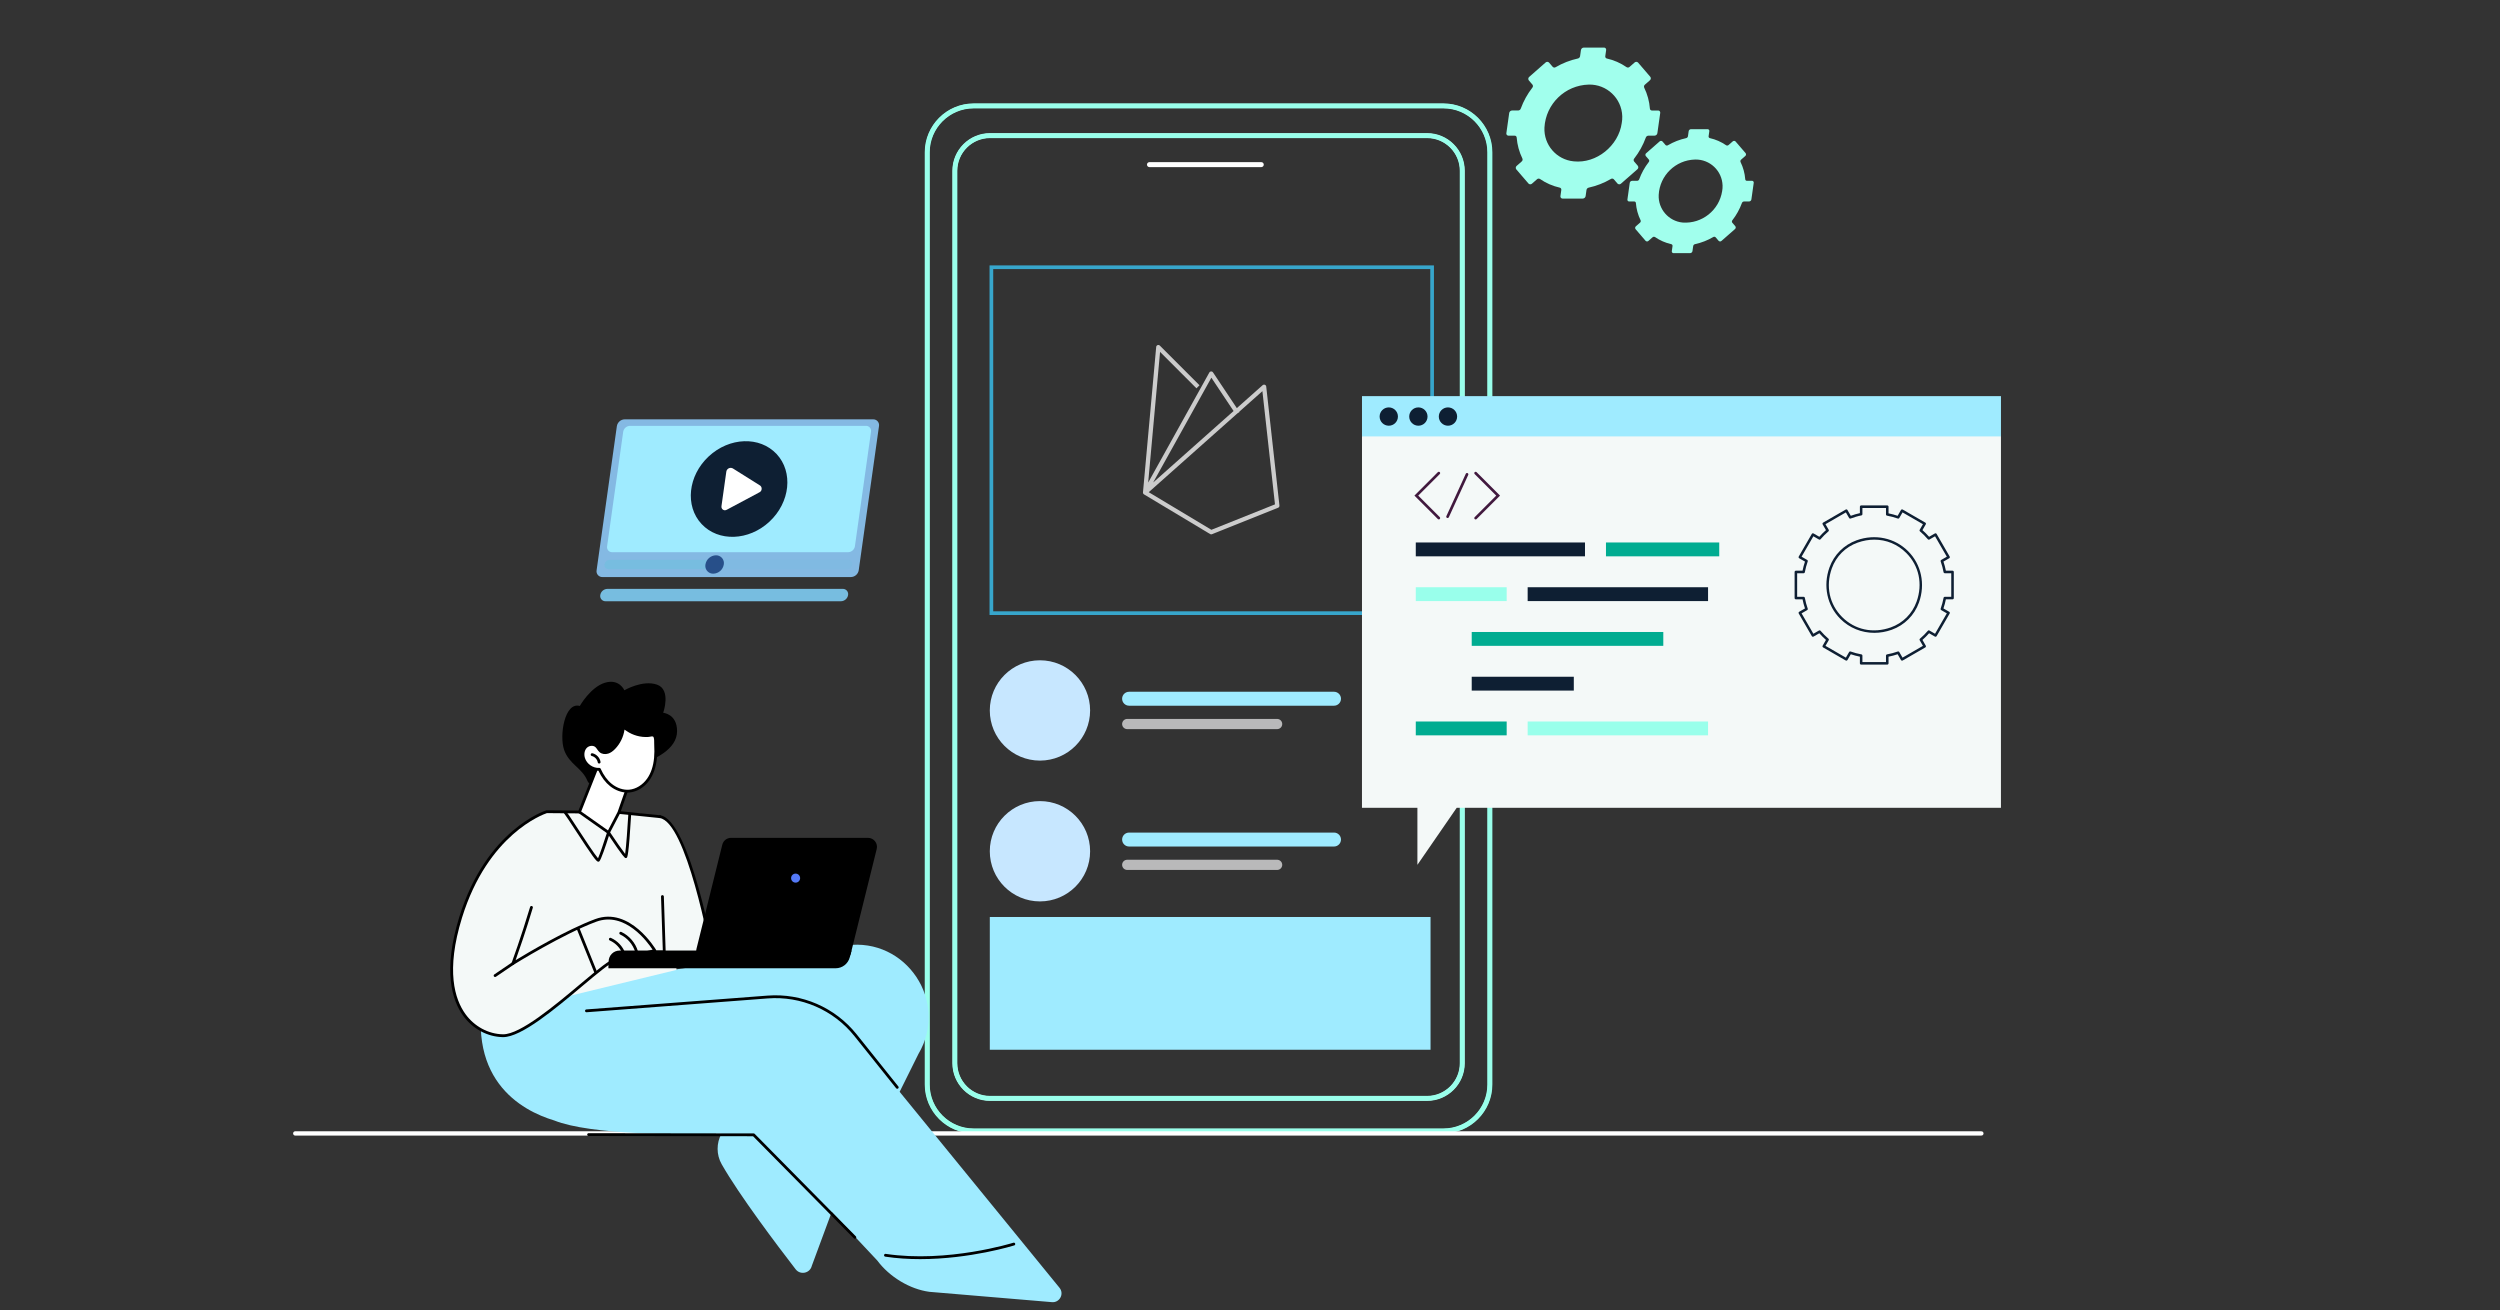 <svg xmlns="http://www.w3.org/2000/svg" width="580" height="304" viewBox="0 0 580 304" fill="none"><rect x="0" y="0" width="580" height="304" fill="#333333" stroke="none"/><g clip-path="url(#clip0_3085_12283)"><path d="M225.883 262.377H334.886C340.804 262.377 345.646 257.537 345.646 251.617V35.332C345.646 29.412 340.804 24.57 334.886 24.57H225.883C219.964 24.57 215.122 29.412 215.122 35.332V251.617C215.123 257.537 219.964 262.377 225.883 262.377Z" stroke="#A1FFED" stroke-miterlimit="10"></path><path d="M334.887 262.958H225.883C219.629 262.958 214.541 257.871 214.541 251.617V35.332C214.541 29.078 219.629 23.992 225.883 23.992H334.886C341.14 23.992 346.228 29.078 346.228 35.332V251.617C346.229 257.871 341.141 262.958 334.887 262.958ZM225.883 25.152C220.269 25.152 215.701 29.717 215.701 35.333V251.618C215.701 257.233 220.268 261.8 225.883 261.8H334.886C340.499 261.8 345.066 257.234 345.066 251.618V35.332C345.066 29.717 340.5 25.151 334.886 25.151L225.883 25.152Z" fill="#99FFEB"></path><path d="M229.678 254.832H331.09C335.576 254.832 339.246 251.159 339.246 246.676V39.62C339.246 35.133 335.576 31.465 331.09 31.465H229.678C225.194 31.465 221.525 35.133 221.525 39.62V246.676C221.525 251.159 225.194 254.832 229.678 254.832Z" stroke="white" stroke-miterlimit="10"></path><path d="M331.09 255.407H229.678C224.864 255.407 220.947 251.488 220.947 246.673V39.617C220.947 34.802 224.864 30.883 229.678 30.883H331.09C335.908 30.883 339.826 34.802 339.826 39.617V246.673C339.826 251.488 335.908 255.407 331.09 255.407ZM229.678 32.042C225.502 32.042 222.104 35.44 222.104 39.616V246.672C222.104 250.849 225.502 254.247 229.678 254.247H331.09C335.268 254.247 338.664 250.849 338.664 246.672V39.617C338.664 35.441 335.268 32.043 331.09 32.043H229.678V32.042Z" fill="#99FFEB"></path><path d="M292.617 38.772H266.675C266.356 38.772 266.096 38.512 266.096 38.192C266.096 37.871 266.356 37.613 266.675 37.613H292.617C292.937 37.613 293.195 37.871 293.195 38.192C293.195 38.512 292.938 38.772 292.617 38.772Z" fill="white"></path><path d="M332.25 142.25H230V62H332.25V142.25Z" stroke="#37A6CC" stroke-width="0.851" stroke-miterlimit="10"></path><path d="M331.885 243.543H229.635V212.742H331.885V243.543Z" fill="#9FEBFF"></path><path d="M241.269 176.46C247.695 176.46 252.905 171.25 252.905 164.824C252.905 158.397 247.695 153.188 241.269 153.188C234.843 153.188 229.633 158.397 229.633 164.824C229.633 171.25 234.843 176.46 241.269 176.46Z" fill="#C7E7FF"></path><path d="M241.269 209.127C247.695 209.127 252.905 203.918 252.905 197.491C252.905 191.065 247.695 185.855 241.269 185.855C234.843 185.855 229.633 191.065 229.633 197.491C229.633 203.918 234.843 209.127 241.269 209.127Z" fill="#C7E7FF"></path><path d="M311.109 162.106C311.109 163.001 310.383 163.724 309.49 163.724H261.951C261.055 163.724 260.332 163 260.332 162.106C260.332 161.213 261.056 160.488 261.951 160.488H309.49C310.384 160.488 311.109 161.214 311.109 162.106Z" fill="#9FEBFF"></path><path d="M297.478 167.975C297.478 168.628 296.949 169.158 296.294 169.158H261.516C260.862 169.158 260.332 168.629 260.332 167.975C260.332 167.321 260.861 166.789 261.516 166.789H296.294C296.948 166.789 297.478 167.32 297.478 167.975Z" fill="#B9B9BA"></path><path d="M311.109 194.775C311.109 195.668 310.383 196.393 309.49 196.393H261.951C261.055 196.393 260.332 195.667 260.332 194.775C260.332 193.879 261.056 193.156 261.951 193.156H309.49C310.384 193.156 311.109 193.88 311.109 194.775Z" fill="#9FEBFF"></path><path d="M297.478 200.644C297.478 201.298 296.949 201.829 296.294 201.829H261.516C260.862 201.829 260.332 201.299 260.332 200.644C260.332 199.991 260.861 199.461 261.516 199.461H296.294C296.948 199.461 297.478 199.99 297.478 200.644Z" fill="#B9B9BA"></path><path d="M197.423 133.877H139.768C139.028 133.899 138.412 133.315 138.392 132.578C138.39 132.487 138.396 132.391 138.412 132.304L143.113 98.864C143.257 97.974 144.011 97.31 144.913 97.286H202.568C203.306 97.264 203.923 97.846 203.946 98.584C203.949 98.677 203.941 98.771 203.925 98.864L199.224 132.304C199.08 133.193 198.325 133.853 197.423 133.877Z" fill="#84B9E3"></path><path d="M196.78 128.11H142.032C141.388 128.128 140.85 127.622 140.83 126.979C140.828 126.898 140.833 126.817 140.848 126.736L144.581 100.169C144.706 99.397 145.364 98.819 146.147 98.797H200.891C201.535 98.777 202.073 99.284 202.092 99.925C202.094 100.007 202.089 100.089 202.073 100.169L198.34 126.736C198.216 127.508 197.561 128.084 196.78 128.11Z" fill="#9FEBFF"></path><path d="M195.118 139.49H140.494C139.822 139.507 139.261 138.979 139.243 138.306C139.24 138.221 139.246 138.137 139.261 138.056C139.391 137.244 140.079 136.64 140.898 136.618H195.522C196.194 136.597 196.754 137.128 196.774 137.802C196.777 137.886 196.769 137.971 196.754 138.056C196.625 138.865 195.937 139.465 195.118 139.49Z" fill="#77BDE0"></path><path opacity="0.31" d="M196.524 132.042H141.184C140.68 132.053 140.26 131.656 140.246 131.153C140.244 131.09 140.249 131.026 140.261 130.965C140.358 130.359 140.873 129.908 141.487 129.891H196.827C197.332 129.877 197.752 130.274 197.765 130.78C197.766 130.844 197.761 130.904 197.75 130.966C197.653 131.571 197.137 132.02 196.524 132.042Z" fill="#77BDE0"></path><path d="M164.803 132.042H141.184C140.68 132.053 140.26 131.656 140.246 131.153C140.244 131.09 140.249 131.026 140.261 130.965C140.358 130.359 140.873 129.908 141.487 129.891H165.107C165.61 129.877 166.029 130.271 166.045 130.773C166.045 130.836 166.041 130.904 166.029 130.965C165.932 131.571 165.418 132.02 164.803 132.042Z" fill="#77BDE0"></path><path d="M180.171 105.334C176.275 101.158 169.22 101.407 164.414 105.891C159.608 110.375 158.871 117.395 162.767 121.571C166.663 125.747 173.718 125.498 178.524 121.014C183.33 116.53 184.067 109.51 180.171 105.334Z" fill="#0E1F33"></path><path d="M169.983 108.65L176.363 112.657C176.764 112.979 176.829 113.563 176.508 113.964C176.41 114.088 176.285 114.183 176.141 114.241L168.636 118.248C168.265 118.501 167.761 118.405 167.509 118.037C167.393 117.864 167.346 117.661 167.376 117.457L168.503 109.443C168.578 108.876 169.098 108.478 169.664 108.552C169.774 108.567 169.882 108.601 169.983 108.65Z" fill="white"></path><path d="M167.92 130.962C167.727 132.167 166.706 133.06 165.488 133.095C164.488 133.122 163.658 132.331 163.632 131.335C163.629 131.208 163.638 131.084 163.66 130.962C163.853 129.759 164.875 128.863 166.092 128.829C167.092 128.804 167.923 129.591 167.949 130.592C167.952 130.716 167.944 130.843 167.92 130.962Z" fill="#274F89"></path><path d="M384.51 30.899L385.171 26.211C385.217 25.946 385.041 25.691 384.775 25.644C384.742 25.638 384.708 25.635 384.673 25.637H383.247C383 25.643 382.792 25.449 382.776 25.201C382.647 23.508 382.198 21.856 381.452 20.33C381.348 20.09 381.415 19.809 381.618 19.643L382.761 18.641C383.015 18.446 383.066 18.085 382.874 17.828L380.025 14.512C379.8 14.287 379.437 14.286 379.213 14.511L379.212 14.512L378.067 15.515C377.881 15.696 377.591 15.725 377.372 15.585C375.986 14.626 374.429 13.942 372.783 13.573C372.541 13.521 372.38 13.283 372.424 13.037L372.624 11.615C372.67 11.35 372.495 11.095 372.23 11.047C372.195 11.041 372.161 11.038 372.129 11.04H367.437C367.108 11.046 366.83 11.289 366.778 11.615L366.578 13.036C366.535 13.303 366.331 13.516 366.066 13.573C364.253 13.968 362.516 14.647 360.914 15.585C360.7 15.728 360.415 15.698 360.236 15.514L359.374 14.512C359.153 14.287 358.789 14.287 358.564 14.51C358.564 14.51 358.564 14.512 358.562 14.512L354.789 17.828C354.537 18.023 354.486 18.383 354.675 18.64L355.537 19.643C355.691 19.849 355.681 20.135 355.512 20.329C354.366 21.803 353.454 23.446 352.816 25.2C352.725 25.453 352.489 25.625 352.22 25.635H350.797C350.466 25.642 350.187 25.885 350.136 26.21L349.475 30.898C349.428 31.163 349.605 31.417 349.871 31.465C349.905 31.47 349.936 31.473 349.97 31.472H351.399C351.646 31.468 351.854 31.66 351.87 31.908C352 33.6 352.451 35.253 353.196 36.778C353.302 37.018 353.233 37.299 353.028 37.465L351.885 38.468C351.633 38.662 351.58 39.024 351.769 39.281L354.621 42.596C354.842 42.82 355.206 42.821 355.431 42.598L355.434 42.596L356.579 41.593C356.767 41.411 357.055 41.383 357.274 41.523C358.663 42.48 360.218 43.161 361.863 43.532C362.107 43.584 362.266 43.821 362.222 44.067L362.022 45.494C361.975 45.759 362.15 46.013 362.415 46.061C362.449 46.067 362.481 46.069 362.516 46.069H367.205C367.534 46.061 367.812 45.82 367.865 45.494L368.065 44.067C368.11 43.8 368.313 43.588 368.576 43.532C370.389 43.136 372.128 42.457 373.726 41.521C373.94 41.378 374.225 41.408 374.404 41.593L375.266 42.596C375.491 42.82 375.852 42.821 376.076 42.598C376.078 42.597 376.08 42.596 376.08 42.596L379.862 39.281C380.114 39.085 380.165 38.725 379.975 38.468L379.113 37.465C378.957 37.259 378.967 36.972 379.139 36.778C380.284 35.305 381.193 33.663 381.831 31.91C381.925 31.655 382.161 31.482 382.43 31.472H383.856C384.184 31.462 384.455 31.222 384.51 30.899ZM365.092 37.432C361.108 37.048 358.126 33.606 358.311 29.609C358.613 24.116 363.08 19.773 368.576 19.626C372.759 19.507 376.245 22.802 376.366 26.984C376.379 27.508 376.342 28.033 376.245 28.55C375.507 33.81 370.384 38.007 365.092 37.432Z" fill="#A1FFED"></path><path d="M406.322 46.27L406.865 42.42C406.903 42.203 406.758 41.994 406.541 41.954C406.514 41.95 406.485 41.948 406.458 41.949H405.288C405.082 41.956 404.909 41.796 404.898 41.59C404.792 40.202 404.421 38.845 403.809 37.594C403.723 37.396 403.778 37.164 403.949 37.028L404.89 36.206C405.097 36.046 405.139 35.749 404.985 35.539L402.645 32.816C402.459 32.631 402.162 32.631 401.978 32.816H401.977L401.035 33.64C400.88 33.786 400.647 33.81 400.465 33.699C399.325 32.91 398.046 32.35 396.695 32.046C396.494 32.004 396.362 31.81 396.395 31.607L396.562 30.44C396.601 30.222 396.456 30.014 396.239 29.975C396.211 29.97 396.184 29.968 396.156 29.969H392.306C392.037 29.978 391.813 30.175 391.77 30.44L391.605 31.607C391.567 31.826 391.4 31.999 391.185 32.046C389.696 32.371 388.267 32.928 386.954 33.697C386.778 33.816 386.544 33.791 386.398 33.64L385.691 32.816C385.507 32.631 385.211 32.631 385.025 32.816H385.024L381.92 35.539C381.711 35.699 381.671 35.996 381.824 36.206L382.532 37.028C382.66 37.197 382.652 37.434 382.511 37.594C381.57 38.804 380.823 40.153 380.298 41.593C380.224 41.801 380.029 41.944 379.808 41.952H378.641C378.372 41.961 378.148 42.159 378.103 42.423L377.563 46.272C377.525 46.49 377.668 46.699 377.884 46.737C377.912 46.742 377.94 46.744 377.968 46.743H379.137C379.341 46.737 379.515 46.895 379.526 47.101C379.633 48.491 380.004 49.848 380.617 51.1C380.703 51.297 380.647 51.529 380.479 51.665L379.538 52.489C379.33 52.649 379.289 52.946 379.443 53.156L381.783 55.879C381.966 56.064 382.265 56.064 382.45 55.879L383.392 55.054C383.546 54.908 383.781 54.884 383.963 54.996C385.101 55.782 386.379 56.342 387.728 56.645C387.928 56.688 388.061 56.883 388.025 57.085L387.861 58.257C387.821 58.475 387.965 58.684 388.184 58.723C388.212 58.727 388.238 58.729 388.265 58.728H392.115C392.384 58.719 392.61 58.522 392.653 58.257L392.82 57.085C392.856 56.866 393.023 56.692 393.238 56.645C394.726 56.321 396.153 55.765 397.468 54.996C397.643 54.879 397.877 54.904 398.024 55.054L398.731 55.879C398.916 56.064 399.213 56.064 399.399 55.879L402.503 53.156C402.711 52.996 402.752 52.699 402.599 52.489L401.891 51.665C401.761 51.496 401.769 51.258 401.911 51.1C402.851 49.89 403.598 48.541 404.124 47.101C404.197 46.892 404.393 46.751 404.613 46.743H405.784C406.053 46.734 406.28 46.536 406.322 46.27ZM390.381 51.633C387.113 51.316 384.666 48.494 384.817 45.213C385.06 40.701 388.728 37.133 393.244 37.013C396.677 36.917 399.542 39.622 399.637 43.056C399.651 43.486 399.617 43.915 399.54 44.339C398.842 48.779 394.864 51.947 390.381 51.633Z" fill="#A1FFED"></path><path d="M68.5 262.957H459.676" stroke="white" stroke-miterlimit="10" stroke-linecap="round"></path><path d="M182.736 263.211L173.72 263.177C173.54 263.176 173.394 263.03 173.395 262.847C173.396 262.667 173.542 262.523 173.722 262.523H173.723L182.738 262.556C182.918 262.557 183.064 262.703 183.064 262.885C183.063 263.065 182.917 263.211 182.736 263.211Z" fill="black"></path><path d="M245.809 298.769C236.166 286.92 208.717 253.301 208.717 253.301L213.074 244.525C220.238 232.425 210.246 217.405 196.318 219.337L163.284 223.918L148.571 226.162L112.9 227.178C107.087 250.31 121.043 257.684 128.576 259.946C137.038 263.34 157.833 263.254 167.377 263.013C166.186 265.206 166.17 267.892 167.434 270.111C171.513 277.271 180.155 288.726 184.586 294.469C185.683 295.892 187.939 295.401 188.348 293.651L192.961 281.179L203.523 292.434C206.362 296.252 211.107 299.111 215.643 299.706L243.957 302.089C245.793 302.329 246.977 300.205 245.809 298.769Z" fill="#9FEBFF"></path><path d="M136.558 263.553C136.377 263.553 136.231 263.406 136.231 263.225C136.231 263.044 136.377 262.898 136.559 262.898L174.848 262.954C174.934 262.954 175.018 262.989 175.08 263.051L198.561 286.838C198.687 286.966 198.687 287.173 198.557 287.301C198.494 287.364 198.411 287.396 198.328 287.396C198.243 287.396 198.159 287.364 198.095 287.298L174.709 263.608" fill="black"></path><path d="M213.483 292.117C210.824 292.117 208.089 291.952 205.379 291.545C205.199 291.519 205.076 291.351 205.104 291.172C205.132 290.993 205.299 290.872 205.477 290.897C219.84 293.052 234.96 288.36 235.112 288.311C235.284 288.258 235.468 288.354 235.522 288.526C235.577 288.698 235.481 288.881 235.308 288.937C235.184 288.975 225.066 292.117 213.483 292.117Z" fill="black"></path><path d="M208.161 252.595C208.065 252.595 207.971 252.552 207.905 252.473L198.226 240.373C193.376 234.31 185.857 231.043 178.115 231.634L136.082 234.842C135.898 234.857 135.744 234.72 135.73 234.54C135.716 234.359 135.851 234.202 136.032 234.187L178.066 230.981C186.022 230.372 193.753 233.731 198.738 239.963L208.417 252.062C208.53 252.204 208.508 252.41 208.366 252.521C208.306 252.571 208.233 252.595 208.161 252.595Z" fill="black"></path><path d="M116.32 234.887L126.836 188.315C126.836 188.315 146.264 187.92 153.089 189.463C153.089 189.463 156.603 218.208 156.953 225.014L116.32 234.887Z" fill="#F4F9F8"></path><path d="M165.685 223.443C165.685 223.443 159.891 190.377 153.089 189.461L154.196 223.443H165.685Z" fill="#F4F9F8"></path><path d="M165.686 223.773H154.198C154.021 223.773 153.876 223.633 153.87 223.457L153.357 208.009C153.35 207.828 153.493 207.678 153.673 207.672C153.852 207.665 154.006 207.807 154.012 207.987L154.514 223.119H165.293C164.621 219.435 159.173 190.64 153.043 189.789C152.864 189.764 152.738 189.598 152.764 189.42C152.789 189.24 152.953 189.113 153.134 189.141C160.117 190.11 165.77 222.032 166.008 223.39C166.025 223.486 165.998 223.582 165.936 223.658C165.873 223.73 165.781 223.773 165.686 223.773Z" fill="black"></path><path d="M193.865 224.639H141.205V223.052C141.205 221.657 142.336 220.527 143.73 220.527H197.567L197.134 222.132C196.737 223.611 195.396 224.639 193.865 224.639Z" fill="black"></path><path d="M195.366 222.779H163.595C162.239 222.779 161.241 221.505 161.568 220.188L167.574 195.965C167.804 195.033 168.64 194.379 169.599 194.379H201.37C202.727 194.379 203.724 195.652 203.397 196.969L197.391 221.192C197.162 222.125 196.326 222.779 195.366 222.779Z" fill="black"></path><path d="M184.582 204.774C185.162 204.774 185.631 204.304 185.631 203.725C185.631 203.145 185.162 202.676 184.582 202.676C184.003 202.676 183.533 203.145 183.533 203.725C183.533 204.304 184.003 204.774 184.582 204.774Z" fill="#5479F7"></path><path d="M153.09 189.792C153.078 189.792 153.067 189.79 153.055 189.79L143.557 188.821C143.377 188.801 143.246 188.641 143.264 188.462C143.283 188.282 143.441 188.153 143.623 188.169L153.122 189.138C153.301 189.156 153.433 189.318 153.414 189.497C153.397 189.665 153.256 189.792 153.09 189.792Z" fill="black"></path><path d="M138.794 199.915C138.777 199.915 138.762 199.913 138.746 199.911C138.334 199.845 137.544 198.809 133.406 192.472C132.314 190.8 131.185 189.072 130.956 188.816C130.867 188.759 130.808 188.658 130.808 188.543C130.808 188.361 130.955 188.215 131.136 188.215C131.4 188.215 131.41 188.215 133.955 192.115C135.484 194.457 137.953 198.238 138.74 199.119C139.118 198.318 140.062 195.57 140.859 193.045C140.896 192.924 141 192.836 141.125 192.818C141.251 192.798 141.373 192.855 141.443 192.961C142.804 195.004 144.351 197.24 145.032 198.107C145.266 196.584 145.599 191.878 145.777 188.859C145.789 188.677 145.943 188.541 146.124 188.55C146.305 188.559 146.442 188.714 146.432 188.896C145.858 198.666 145.545 198.896 145.397 199.005C145.318 199.062 145.201 199.085 145.106 199.064C144.974 199.031 144.67 198.953 141.278 193.89C140.532 196.226 139.428 199.523 139.035 199.837C138.974 199.886 138.877 199.915 138.794 199.915Z" fill="black"></path><path d="M151.918 220.529C151.918 220.529 146.121 210.597 138.201 213.536C130.282 216.474 118.994 223.533 118.994 223.533C118.994 223.533 129.416 195.222 126.836 188.316C126.836 188.316 113.185 192.414 106.87 212.824C100.555 233.231 109.974 240.165 116.656 240.286C123.339 240.406 140.092 222.771 142.734 222.78L151.918 220.529Z" fill="#F4F9F8"></path><path d="M116.724 240.614C116.7 240.614 116.675 240.614 116.651 240.614C113.091 240.551 109.653 238.697 107.453 235.655C104.9 232.127 102.673 225.286 106.557 212.727C112.85 192.387 126.604 188.043 126.743 188.002C126.774 187.994 126.805 187.984 126.841 187.99L134.438 188.056C134.619 188.058 134.765 188.206 134.763 188.386C134.761 188.566 134.615 188.71 134.435 188.71H134.433L126.888 188.642C126.028 188.929 113.189 193.511 107.184 212.92C103.378 225.219 105.519 231.862 107.984 235.27C110.064 238.144 113.31 239.897 116.664 239.958C116.685 239.959 116.707 239.959 116.727 239.959C120.743 239.959 128.753 233.235 134.61 228.318C139.015 224.621 141.585 222.506 142.691 222.454L151.399 220.32C150.246 218.564 145.015 211.358 138.317 213.844C130.519 216.737 119.281 223.74 119.169 223.811C119.051 223.886 118.898 223.876 118.789 223.787C118.681 223.7 118.64 223.552 118.687 223.42C118.709 223.361 120.891 217.419 122.984 210.418C123.036 210.245 123.218 210.147 123.392 210.198C123.565 210.25 123.663 210.432 123.613 210.605C121.986 216.046 120.305 220.85 119.622 222.763C122.344 221.107 131.444 215.695 138.09 213.229C146.173 210.23 152.143 220.262 152.203 220.364C152.254 220.453 152.262 220.562 152.221 220.657C152.181 220.753 152.098 220.823 151.998 220.847L142.813 223.097C142.788 223.103 142.761 223.109 142.734 223.108C141.838 223.108 138.532 225.881 135.032 228.82C128.767 234.079 120.979 240.614 116.724 240.614Z" fill="black"></path><path d="M144.799 221.686C144.663 221.686 144.536 221.6 144.489 221.464C143.988 220.026 142.859 218.804 141.465 218.19C141.3 218.118 141.225 217.924 141.297 217.759C141.371 217.592 141.564 217.518 141.729 217.59C143.288 218.276 144.549 219.643 145.108 221.248C145.168 221.421 145.078 221.606 144.907 221.666C144.87 221.679 144.834 221.686 144.799 221.686Z" fill="black"></path><path d="M147.686 221.103C147.544 221.103 147.415 221.01 147.372 220.869C146.845 219.106 145.537 217.586 143.872 216.804C143.708 216.727 143.638 216.531 143.715 216.368C143.791 216.204 143.987 216.133 144.151 216.211C145.982 217.071 147.422 218.743 148 220.681C148.053 220.856 147.955 221.037 147.781 221.09C147.748 221.1 147.717 221.103 147.686 221.103Z" fill="black"></path><path d="M141.205 224.643V223.056C141.205 221.661 142.336 220.531 143.73 220.531H154.196L141.205 224.643Z" fill="black"></path><path d="M114.86 226.668C114.756 226.668 114.652 226.618 114.589 226.524C114.485 226.375 114.526 226.17 114.675 226.07L118.809 223.264C118.958 223.162 119.163 223.202 119.264 223.352C119.366 223.502 119.327 223.706 119.177 223.807L115.043 226.612C114.988 226.649 114.924 226.668 114.86 226.668Z" fill="black"></path><path d="M138.201 225.883C138.072 225.883 137.949 225.807 137.896 225.679L133.819 215.556C133.752 215.388 133.833 215.198 134.001 215.129C134.168 215.062 134.359 215.144 134.427 215.311L138.506 225.434C138.572 225.602 138.491 225.792 138.323 225.86C138.283 225.876 138.242 225.883 138.201 225.883Z" fill="black"></path><path d="M139.028 181.834C139.028 181.834 136.953 182.768 136.261 181.105C135.023 178.126 132.039 177.32 130.874 173.972C129.71 170.626 131.02 162.765 134.515 163.784C134.515 163.784 136.99 159.417 140.338 158.397C143.687 157.379 144.851 160.145 144.851 160.145C144.851 160.145 149.074 157.67 152.421 158.834C155.771 159.998 153.864 165.369 153.864 165.369C153.864 165.369 157.075 165.623 157.081 169.605C157.086 173.888 151.806 176.199 148.457 177.365C145.109 178.531 139.028 181.834 139.028 181.834Z" fill="black"></path><path d="M139 176.812L134.434 188.383L141.171 193.141L143.59 188.496L146.362 180.562L139 176.812Z" fill="white"></path><path d="M141.171 193.47C141.104 193.47 141.037 193.449 140.983 193.409L134.245 188.653C134.122 188.565 134.075 188.405 134.13 188.264L138.695 176.692C138.729 176.606 138.798 176.54 138.884 176.506C138.97 176.473 139.067 176.479 139.149 176.52L146.512 180.27C146.658 180.344 146.726 180.514 146.672 180.67L143.899 188.606C143.895 188.62 143.888 188.633 143.881 188.647L141.461 193.292C141.418 193.378 141.34 193.438 141.248 193.46C141.223 193.466 141.196 193.47 141.171 193.47ZM134.833 188.267L141.054 192.658L143.288 188.367L145.959 180.726L139.172 177.269L134.833 188.267Z" fill="black"></path><path d="M152.07 175.88C151.902 177.64 151.41 179.401 150.39 180.843C149.37 182.286 147.777 183.376 146.017 183.532C144.491 183.667 142.951 183.094 141.753 182.139C140.555 181.186 139.676 179.875 139.052 178.477C137.454 178.581 135.857 177.477 135.387 175.946C135.116 175.061 135.229 174.02 135.849 173.337C136.469 172.651 137.642 172.47 138.337 173.077C138.733 173.423 138.935 173.958 139.345 174.286C139.803 174.655 140.46 174.7 141.019 174.52C141.578 174.336 142.049 173.956 142.458 173.536C143.749 172.212 144.533 170.407 144.622 168.559C144.614 168.735 145.413 169.227 145.554 169.323C145.908 169.567 146.281 169.778 146.669 169.956C147.437 170.31 148.261 170.534 149.101 170.624C149.527 170.667 149.956 170.677 150.384 170.649C150.723 170.628 151.206 170.45 151.534 170.54C152.223 170.728 152.072 172.036 152.1 172.567C152.16 173.671 152.176 174.78 152.07 175.88Z" fill="white"></path><path d="M145.577 183.88C144.193 183.88 142.75 183.353 141.549 182.398C140.459 181.529 139.549 180.324 138.846 178.812C138.843 178.812 138.841 178.812 138.838 178.812C137.16 178.812 135.568 177.656 135.074 176.042C134.745 174.964 134.949 173.845 135.607 173.116C136.377 172.264 137.753 172.132 138.553 172.831C138.775 173.022 138.934 173.255 139.088 173.477C139.235 173.688 139.374 173.889 139.55 174.03C139.89 174.303 140.413 174.372 140.917 174.208C141.347 174.067 141.762 173.782 142.224 173.306C143.455 172.042 144.21 170.306 144.296 168.544C144.304 168.362 144.456 168.224 144.638 168.231C144.783 168.239 144.9 168.338 144.939 168.469C144.996 168.537 145.169 168.68 145.64 168.987L145.74 169.053C146.072 169.282 146.43 169.487 146.806 169.66C147.542 169.998 148.326 170.211 149.135 170.297C149.545 170.34 149.958 170.348 150.363 170.32C150.461 170.314 150.586 170.291 150.717 170.265C151.005 170.208 151.333 170.144 151.62 170.222C152.433 170.443 152.428 171.562 152.425 172.23C152.425 172.351 152.423 172.462 152.429 172.548C152.499 173.872 152.489 174.941 152.396 175.909C152.201 177.952 151.617 179.675 150.658 181.03C149.517 182.645 147.793 183.702 146.045 183.856C145.891 183.874 145.734 183.88 145.577 183.88ZM139.053 178.149C139.182 178.149 139.299 178.225 139.352 178.344C140.026 179.852 140.901 181.043 141.957 181.885C143.164 182.844 144.633 183.326 145.988 183.207C147.546 183.066 149.092 182.113 150.124 180.654C151.016 179.392 151.561 177.775 151.744 175.847C151.834 174.911 151.844 173.874 151.774 172.585C151.769 172.485 151.769 172.362 151.769 172.226C151.771 171.777 151.775 170.943 151.45 170.855C151.308 170.816 151.062 170.865 150.844 170.908C150.698 170.937 150.545 170.967 150.406 170.974C149.965 171.003 149.513 170.995 149.067 170.947C148.186 170.855 147.334 170.621 146.533 170.254C146.123 170.066 145.73 169.842 145.369 169.594L145.281 169.537C145.129 169.435 144.998 169.348 144.885 169.267C144.653 170.943 143.873 172.552 142.694 173.763C142.155 174.316 141.655 174.656 141.122 174.829C140.411 175.059 139.651 174.95 139.142 174.54C138.892 174.341 138.718 174.089 138.551 173.849C138.413 173.65 138.284 173.462 138.124 173.322C137.593 172.859 136.624 172.968 136.094 173.554C135.597 174.103 135.444 175.003 135.702 175.849C136.126 177.234 137.588 178.249 139.032 178.15C139.039 178.149 139.047 178.149 139.053 178.149Z" fill="black"></path><path d="M139 177.14C138.842 177.14 138.702 177.027 138.676 176.867C138.563 176.172 137.983 175.553 137.295 175.394C137.119 175.353 137.01 175.177 137.05 175.001C137.091 174.823 137.267 174.714 137.444 174.755C138.393 174.974 139.167 175.798 139.323 176.759C139.352 176.939 139.231 177.109 139.053 177.136C139.035 177.14 139.018 177.14 139 177.14Z" fill="black"></path><path d="M391.99 100.979C391.99 100.979 315.983 98.477 315.983 101.243L315.978 187.404H328.837V200.64L337.959 187.404H464.218L464.223 101.245C464.224 98.479 391.99 100.979 391.99 100.979Z" fill="#F4F9F8"></path><path d="M464.223 91.902H315.982V101.246H464.223V91.902Z" fill="#9FEBFF"></path><path d="M322.196 98.766C323.37 98.766 324.321 97.814 324.321 96.641C324.321 95.467 323.37 94.516 322.196 94.516C321.022 94.516 320.071 95.467 320.071 96.641C320.071 97.814 321.022 98.766 322.196 98.766Z" fill="#0E1F33"></path><path d="M329.063 98.766C330.237 98.766 331.188 97.814 331.188 96.641C331.188 95.467 330.237 94.516 329.063 94.516C327.889 94.516 326.938 95.467 326.938 96.641C326.938 97.814 327.889 98.766 329.063 98.766Z" fill="#0E1F33"></path><path d="M335.929 98.766C337.103 98.766 338.054 97.814 338.054 96.641C338.054 95.467 337.103 94.516 335.929 94.516C334.755 94.516 333.804 95.467 333.804 96.641C333.804 97.814 334.755 98.766 335.929 98.766Z" fill="#0E1F33"></path><path d="M367.718 125.855H328.461V129.069H367.718V125.855Z" fill="#0E1F33"></path><path d="M398.864 125.855H372.586V129.069H398.864V125.855Z" fill="#00AC91"></path><path d="M349.549 136.238H328.461V139.453H349.549V136.238Z" fill="#99FFEB"></path><path d="M396.27 136.238H354.416V139.453H396.27V136.238Z" fill="#0E1F33"></path><path d="M349.549 167.387H328.461V170.6H349.549V167.387Z" fill="#00AC91"></path><path d="M396.27 167.387H354.416V170.6H396.27V167.387Z" fill="#99FFEB"></path><path d="M385.886 146.621H341.438V149.836H385.886V146.621Z" fill="#00AC91"></path><path d="M365.123 157.004H341.438V160.217H365.123V157.004Z" fill="#0E1F33"></path><path d="M333.803 120.509C333.723 120.509 333.643 120.478 333.581 120.417L328.144 114.979L333.581 109.541C333.704 109.419 333.901 109.419 334.024 109.541C334.146 109.663 334.146 109.861 334.024 109.983L329.03 114.978L334.024 119.972C334.146 120.095 334.146 120.293 334.024 120.415C333.963 120.478 333.883 120.509 333.803 120.509Z" fill="#41193E"></path><path d="M342.347 120.511C342.268 120.511 342.188 120.48 342.126 120.419C342.004 120.297 342.004 120.099 342.126 119.976L347.12 114.982L342.126 109.987C342.004 109.865 342.004 109.667 342.126 109.545C342.249 109.423 342.446 109.423 342.569 109.545L348.006 114.983L342.569 120.421C342.508 120.48 342.427 120.511 342.347 120.511Z" fill="#41193E"></path><path d="M335.843 120.186C335.8 120.186 335.755 120.177 335.712 120.158C335.556 120.086 335.486 119.9 335.558 119.744L340.061 109.917C340.133 109.761 340.32 109.69 340.476 109.763C340.633 109.835 340.703 110.021 340.631 110.178L336.128 120.004C336.075 120.118 335.962 120.186 335.843 120.186Z" fill="#41193E"></path><path d="M437.844 154.19H431.787C431.624 154.19 431.493 154.059 431.493 153.897V152.35C430.778 152.207 430.071 152.018 429.38 151.786L428.609 153.124C428.527 153.265 428.345 153.313 428.206 153.231L422.961 150.203C422.819 150.121 422.772 149.939 422.853 149.799L423.626 148.459C423.081 147.979 422.563 147.459 422.082 146.912L420.741 147.687C420.673 147.726 420.593 147.738 420.517 147.716C420.441 147.696 420.377 147.648 420.338 147.579L417.309 142.333C417.227 142.192 417.276 142.013 417.417 141.931L418.755 141.158C418.521 140.469 418.332 139.76 418.191 139.047H416.644C416.481 139.047 416.348 138.916 416.348 138.752V132.695C416.348 132.531 416.481 132.4 416.644 132.4H418.191C418.333 131.687 418.522 130.979 418.755 130.288L417.417 129.516C417.275 129.435 417.227 129.254 417.309 129.113L420.338 123.868C420.377 123.801 420.441 123.751 420.517 123.73C420.592 123.71 420.672 123.72 420.741 123.759L422.082 124.533C422.562 123.987 423.081 123.47 423.626 122.989L422.853 121.647C422.772 121.506 422.82 121.326 422.961 121.245L428.206 118.216C428.273 118.177 428.353 118.166 428.43 118.187C428.505 118.208 428.57 118.256 428.61 118.325L429.381 119.663C430.026 119.436 430.749 119.2 431.495 119.045V117.552C431.495 117.39 431.626 117.258 431.789 117.258H437.846C438.009 117.258 438.142 117.39 438.142 117.552V119.099C438.855 119.242 439.563 119.431 440.253 119.663L441.025 118.325C441.106 118.184 441.286 118.136 441.427 118.217L446.673 121.246C446.814 121.327 446.862 121.508 446.781 121.648L446.006 122.99C446.552 123.47 447.07 123.988 447.55 124.534L448.892 123.76C448.96 123.721 449.04 123.711 449.116 123.731C449.192 123.752 449.257 123.801 449.296 123.869L452.324 129.114C452.405 129.256 452.357 129.436 452.216 129.517L450.878 130.289C451.112 130.979 451.302 131.688 451.443 132.401H452.989C453.152 132.401 453.284 132.532 453.284 132.696V138.753C453.284 138.917 453.152 139.048 452.989 139.048H451.443C451.301 139.761 451.112 140.47 450.878 141.159L452.216 141.932C452.358 142.014 452.405 142.194 452.324 142.334L449.296 147.58C449.257 147.648 449.192 147.697 449.116 147.717C449.041 147.738 448.961 147.727 448.892 147.688L447.55 146.913C447.071 147.46 446.552 147.979 446.006 148.46L446.781 149.8C446.862 149.941 446.813 150.122 446.673 150.204L441.427 153.232C441.285 153.314 441.106 153.265 441.025 153.125L440.253 151.787C439.563 152.019 438.855 152.209 438.142 152.351V153.898C438.14 154.06 438.007 154.19 437.844 154.19ZM432.081 153.602H437.549V152.105C437.549 151.962 437.652 151.841 437.79 151.814C438.635 151.662 439.475 151.435 440.286 151.148C440.419 151.101 440.568 151.156 440.639 151.279L441.387 152.572L446.121 149.838L445.372 148.541C445.301 148.418 445.329 148.262 445.435 148.17C446.088 147.611 446.703 146.998 447.261 146.346C447.354 146.237 447.51 146.209 447.632 146.282L448.93 147.03L451.662 142.296L450.369 141.548C450.247 141.478 450.192 141.329 450.239 141.194C450.527 140.383 450.751 139.544 450.906 138.7C450.931 138.559 451.053 138.458 451.197 138.458H452.691V132.991H451.197C451.053 132.991 450.931 132.889 450.906 132.749C450.751 131.905 450.527 131.066 450.239 130.255C450.192 130.12 450.247 129.972 450.369 129.901L451.662 129.154L448.93 124.419L447.632 125.168C447.509 125.239 447.354 125.212 447.261 125.105C446.702 124.452 446.088 123.837 445.435 123.28C445.329 123.188 445.3 123.031 445.372 122.908L446.121 121.611L441.387 118.877L440.639 120.171C440.57 120.294 440.419 120.35 440.286 120.302C439.474 120.014 438.635 119.789 437.79 119.634C437.651 119.609 437.549 119.487 437.549 119.345V117.849H432.081V119.289C432.081 119.432 431.979 119.554 431.841 119.578C430.963 119.74 430.093 120.036 429.345 120.302C429.212 120.35 429.063 120.294 428.991 120.171L428.245 118.877L423.509 121.611L424.258 122.908C424.329 123.031 424.303 123.188 424.195 123.28C423.542 123.838 422.928 124.452 422.37 125.105C422.278 125.212 422.121 125.24 421.998 125.168L420.702 124.419L417.967 129.154L419.261 129.901C419.384 129.972 419.44 130.121 419.392 130.255C419.105 131.066 418.879 131.905 418.725 132.749C418.7 132.89 418.578 132.991 418.435 132.991H416.94V138.458H418.435C418.578 138.458 418.7 138.56 418.725 138.7C418.879 139.544 419.104 140.384 419.392 141.194C419.44 141.329 419.384 141.477 419.261 141.548L417.967 142.296L420.702 147.03L421.998 146.282C422.121 146.21 422.278 146.237 422.37 146.346C422.929 146.998 423.542 147.612 424.195 148.17C424.303 148.262 424.33 148.418 424.258 148.541L423.509 149.838L428.245 152.572L428.991 151.279C429.062 151.156 429.212 151.101 429.345 151.148C430.157 151.435 430.996 151.662 431.841 151.814C431.98 151.841 432.081 151.962 432.081 152.105V153.602ZM434.839 146.821C431.9 146.821 429.081 145.698 426.961 143.579C423.875 140.493 422.906 135.927 424.43 131.663C425.489 128.703 427.794 126.398 430.755 125.339C435.018 123.815 439.585 124.784 442.67 127.87C445.756 130.956 446.725 135.522 445.2 139.786C444.142 142.747 441.837 145.052 438.877 146.11C437.541 146.586 436.177 146.821 434.839 146.821ZM434.85 125.2C433.569 125.2 432.255 125.429 430.954 125.894C428.159 126.892 425.983 129.067 424.985 131.859C423.516 135.968 424.411 140.193 427.379 143.16C430.346 146.129 434.57 147.023 438.679 145.553C441.472 144.555 443.647 142.381 444.646 139.586C446.115 135.479 445.22 131.253 442.253 128.287C440.226 126.261 437.612 125.2 434.85 125.2Z" fill="#0E1F33"></path><path d="M265.667 114.268L293.267 89.735L296.333 117.335L281 123.468L265.667 114.268ZM265.667 114.268L281 86.668L287.133 95.868M265.667 114.268L268.733 80.535L277.933 89.735" stroke="#CCCCCC" stroke-linejoin="round"></path></g><defs><clipPath id="clip0_3085_12283"><rect width="580" height="304" fill="white"></rect></clipPath></defs></svg>